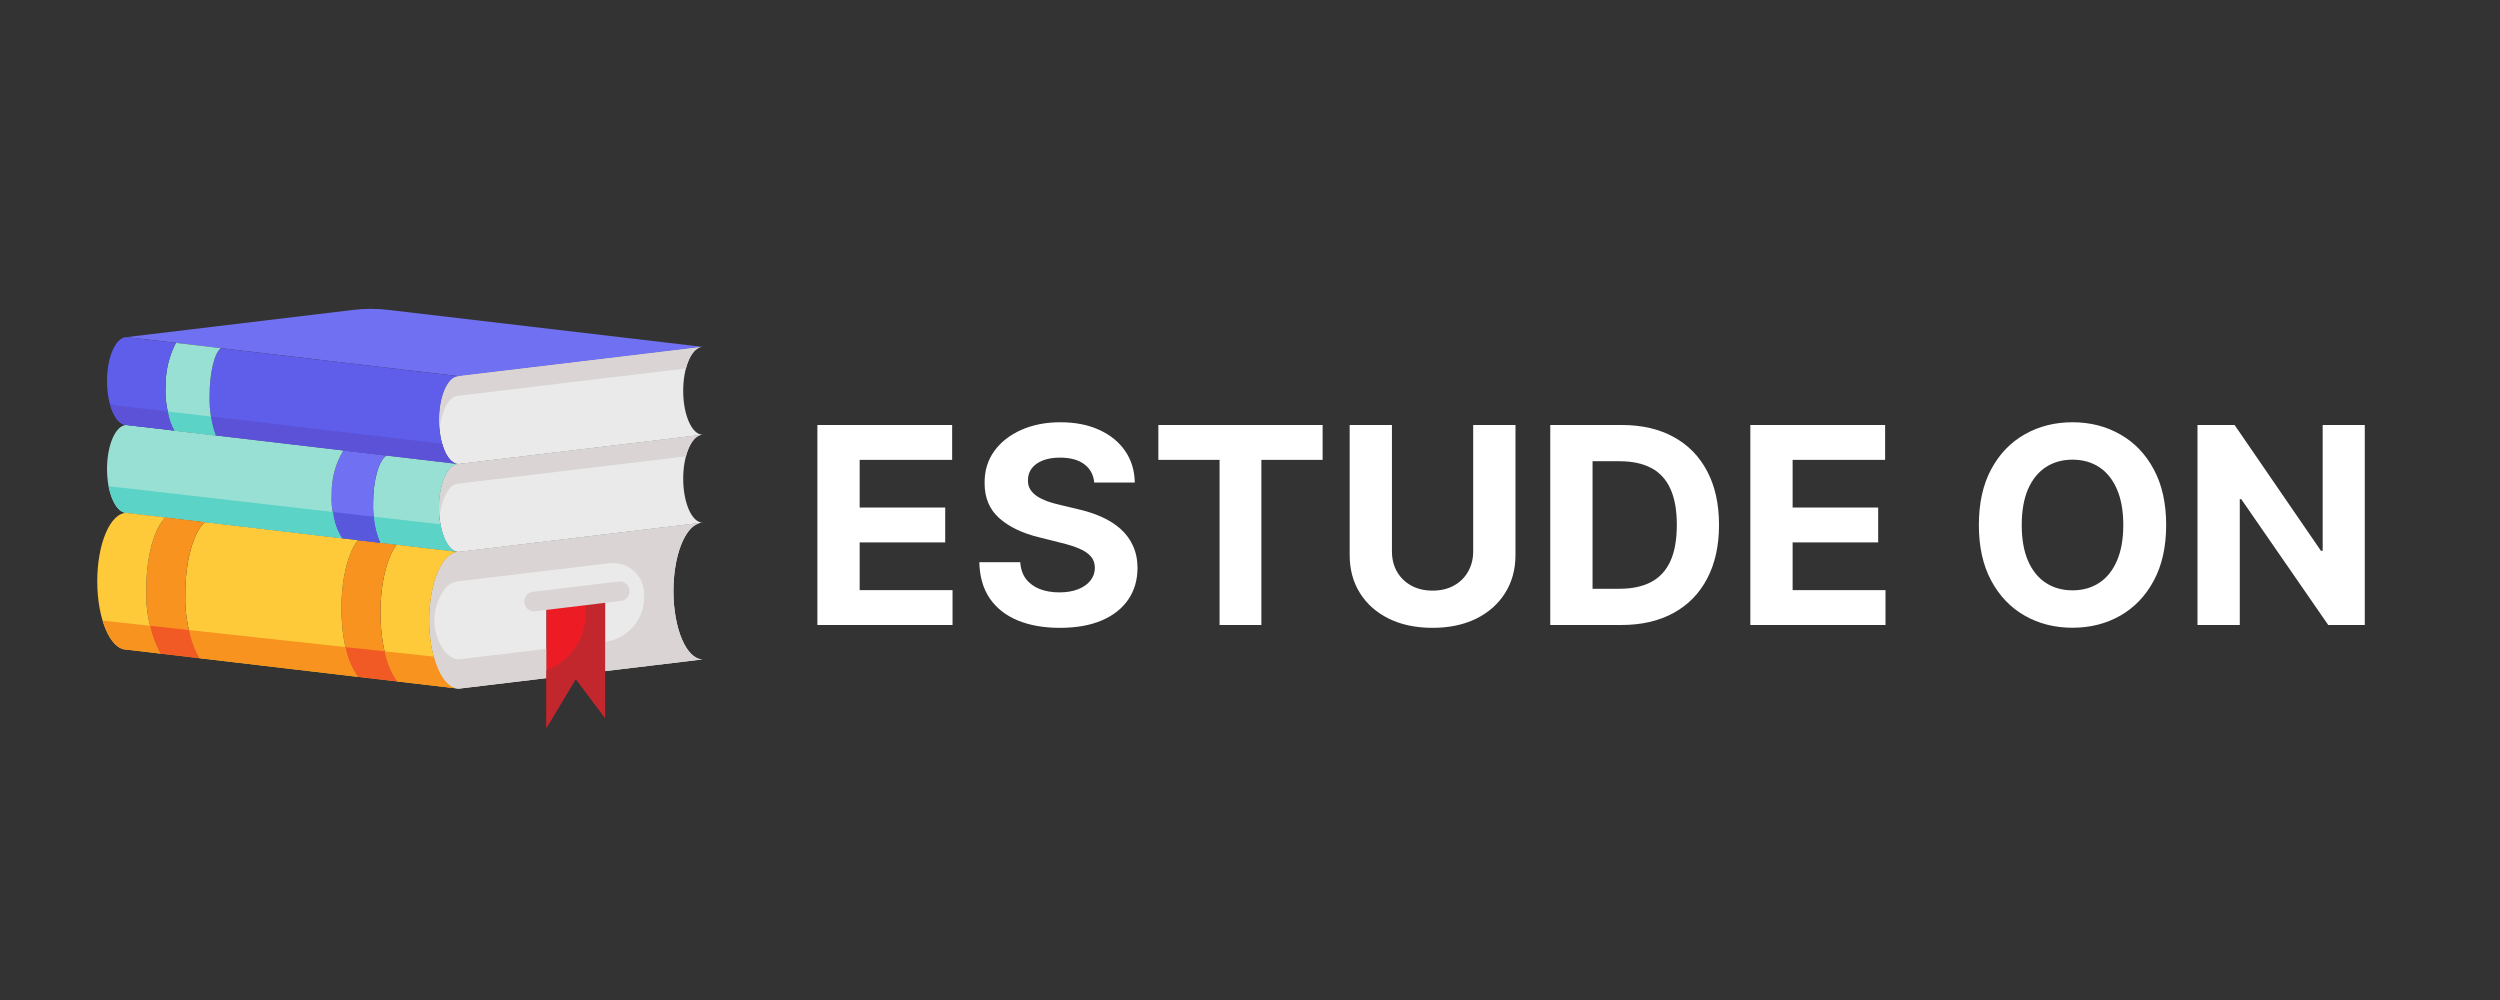<svg xmlns="http://www.w3.org/2000/svg" width="200" height="80" viewBox="0 0 200 80" fill="none"><rect x="0" y="0" width="200" height="80" fill="#333333" stroke="none"/><path d="M65.391 50V34H76.172V36.789H68.773V40.602H75.617V43.391H68.773V47.211H76.203V50H65.391ZM87.541 38.602C87.478 37.971 87.21 37.482 86.736 37.133C86.262 36.784 85.619 36.609 84.807 36.609C84.255 36.609 83.788 36.688 83.408 36.844C83.028 36.995 82.736 37.206 82.533 37.477C82.335 37.747 82.236 38.055 82.236 38.398C82.226 38.685 82.286 38.935 82.416 39.148C82.551 39.362 82.736 39.547 82.971 39.703C83.205 39.854 83.476 39.987 83.783 40.102C84.091 40.211 84.419 40.305 84.768 40.383L86.205 40.727C86.903 40.883 87.544 41.091 88.127 41.352C88.71 41.612 89.216 41.932 89.643 42.312C90.07 42.693 90.4 43.141 90.635 43.656C90.874 44.172 90.997 44.763 91.002 45.43C90.997 46.409 90.747 47.258 90.252 47.977C89.762 48.69 89.054 49.245 88.127 49.641C87.205 50.031 86.093 50.227 84.791 50.227C83.499 50.227 82.374 50.029 81.416 49.633C80.463 49.237 79.718 48.651 79.182 47.875C78.65 47.094 78.372 46.128 78.346 44.977H81.619C81.656 45.513 81.809 45.961 82.08 46.32C82.356 46.675 82.723 46.943 83.182 47.125C83.645 47.302 84.169 47.391 84.752 47.391C85.325 47.391 85.822 47.307 86.244 47.141C86.671 46.974 87.002 46.742 87.236 46.445C87.471 46.148 87.588 45.807 87.588 45.422C87.588 45.062 87.481 44.76 87.268 44.516C87.059 44.271 86.752 44.062 86.346 43.891C85.945 43.719 85.453 43.562 84.869 43.422L83.127 42.984C81.778 42.656 80.713 42.143 79.932 41.445C79.15 40.747 78.762 39.807 78.768 38.625C78.762 37.656 79.02 36.81 79.541 36.086C80.067 35.362 80.788 34.797 81.705 34.391C82.622 33.984 83.663 33.781 84.83 33.781C86.018 33.781 87.054 33.984 87.939 34.391C88.83 34.797 89.523 35.362 90.018 36.086C90.512 36.81 90.768 37.648 90.783 38.602H87.541ZM92.668 36.789V34H105.809V36.789H100.91V50H97.566V36.789H92.668ZM117.855 34H121.238V44.391C121.238 45.557 120.96 46.578 120.402 47.453C119.85 48.328 119.077 49.01 118.082 49.5C117.087 49.984 115.928 50.227 114.605 50.227C113.277 50.227 112.116 49.984 111.121 49.5C110.126 49.01 109.353 48.328 108.801 47.453C108.249 46.578 107.973 45.557 107.973 44.391V34H111.355V44.102C111.355 44.711 111.488 45.253 111.754 45.727C112.025 46.2 112.405 46.573 112.895 46.844C113.384 47.115 113.954 47.25 114.605 47.25C115.262 47.25 115.832 47.115 116.316 46.844C116.806 46.573 117.184 46.2 117.449 45.727C117.72 45.253 117.855 44.711 117.855 44.102V34ZM129.693 50H124.021V34H129.74C131.35 34 132.735 34.32 133.896 34.961C135.058 35.596 135.951 36.51 136.576 37.703C137.206 38.896 137.521 40.323 137.521 41.984C137.521 43.651 137.206 45.083 136.576 46.281C135.951 47.479 135.053 48.398 133.881 49.039C132.714 49.68 131.318 50 129.693 50ZM127.404 47.102H129.553C130.553 47.102 131.394 46.925 132.076 46.57C132.764 46.211 133.279 45.656 133.623 44.906C133.972 44.151 134.146 43.177 134.146 41.984C134.146 40.802 133.972 39.836 133.623 39.086C133.279 38.336 132.766 37.784 132.084 37.43C131.402 37.075 130.561 36.898 129.561 36.898H127.404V47.102ZM140.027 50V34H150.809V36.789H143.41V40.602H150.254V43.391H143.41V47.211H150.84V50H140.027ZM173.293 42C173.293 43.745 172.962 45.229 172.301 46.453C171.645 47.677 170.749 48.612 169.613 49.258C168.483 49.898 167.212 50.219 165.801 50.219C164.379 50.219 163.103 49.896 161.973 49.25C160.842 48.604 159.949 47.669 159.293 46.445C158.637 45.221 158.309 43.74 158.309 42C158.309 40.255 158.637 38.771 159.293 37.547C159.949 36.323 160.842 35.391 161.973 34.75C163.103 34.104 164.379 33.781 165.801 33.781C167.212 33.781 168.483 34.104 169.613 34.75C170.749 35.391 171.645 36.323 172.301 37.547C172.962 38.771 173.293 40.255 173.293 42ZM169.863 42C169.863 40.87 169.694 39.917 169.355 39.141C169.022 38.365 168.551 37.776 167.941 37.375C167.332 36.974 166.618 36.773 165.801 36.773C164.983 36.773 164.27 36.974 163.66 37.375C163.051 37.776 162.577 38.365 162.238 39.141C161.905 39.917 161.738 40.87 161.738 42C161.738 43.13 161.905 44.083 162.238 44.859C162.577 45.635 163.051 46.224 163.66 46.625C164.27 47.026 164.983 47.227 165.801 47.227C166.618 47.227 167.332 47.026 167.941 46.625C168.551 46.224 169.022 45.635 169.355 44.859C169.694 44.083 169.863 43.13 169.863 42ZM189.182 34V50H186.26L179.299 39.93H179.182V50H175.799V34H178.768L185.674 44.062H185.814V34H189.182Z" fill="white"></path><path d="M56.219 27.75L56.047 27.773L36.688 30.094L17.664 27.852H17.656L14.07 27.43L10.125 26.969L28.273 24.789C29.192 24.68 30.12 24.68 31.039 24.789L56.219 27.75Z" fill="#7070F2"></path><path d="M56.219 34.781L56.047 34.805L36.688 37.125C36.629 37.125 36.572 37.117 36.516 37.102C35.734 36.906 35.125 35.422 35.125 33.609C35.125 31.664 35.828 30.094 36.688 30.094L56.047 27.773C55.266 27.969 54.656 29.453 54.656 31.266C54.656 33.211 55.359 34.781 56.219 34.781Z" fill="#EAEAEA"></path><path d="M56.219 41.812C56.137 41.811 56.055 41.822 55.977 41.844L36.688 44.156C36.629 44.157 36.572 44.149 36.516 44.133C35.734 43.938 35.125 42.453 35.125 40.641C35.125 38.695 35.828 37.125 36.688 37.125L56.047 34.805C55.266 35 54.656 36.484 54.656 38.297C54.656 40.242 55.359 41.812 56.219 41.812Z" fill="#EAEAEA"></path><path d="M56.047 34.805C55.547 34.93 55.117 35.578 54.875 36.508L36.688 38.688C35.953 38.688 35.328 39.844 35.164 41.406C35.141 41.164 35.125 40.906 35.125 40.641C35.125 38.695 35.828 37.125 36.688 37.125L56.047 34.805Z" fill="#DAD4D4"></path><path d="M56.047 27.773C55.547 27.898 55.117 28.547 54.875 29.477L36.688 31.656C35.953 31.656 35.328 32.812 35.164 34.375C35.141 34.133 35.125 33.875 35.125 33.609C35.125 31.664 35.828 30.094 36.688 30.094L56.047 27.773Z" fill="#DAD4D4"></path><path d="M56.219 52.75L55.656 52.82L48.406 53.688V47.438L43.719 48V54.25L36.688 55.094L36.445 55.062C36.369 55.047 36.295 55.021 36.227 54.984C36.156 54.951 36.088 54.912 36.023 54.867C36.017 54.867 36.012 54.864 36.008 54.859C35.953 54.82 35.891 54.773 35.836 54.727C35.757 54.654 35.684 54.576 35.617 54.492C35.551 54.416 35.491 54.335 35.438 54.25C35.317 54.074 35.209 53.888 35.117 53.695C35.055 53.562 35 53.422 34.938 53.273C34.898 53.164 34.859 53.047 34.82 52.93C34.772 52.797 34.733 52.661 34.703 52.523C34.664 52.391 34.633 52.25 34.602 52.109C34.503 51.677 34.435 51.239 34.398 50.797V50.773C34.36 50.392 34.342 50.008 34.344 49.625C34.344 46.602 35.391 44.156 36.688 44.156L55.977 41.844C55.948 41.846 55.921 41.857 55.898 41.875C54.758 42.219 53.875 44.508 53.875 47.281C53.875 50.305 54.922 52.75 56.219 52.75Z" fill="#EAEAEA"></path><path d="M56.219 52.75L55.656 52.82L48.406 53.688V51.344C49.282 51.232 50.085 50.801 50.662 50.133C51.239 49.465 51.549 48.607 51.531 47.724C51.531 47.684 51.531 47.646 51.531 47.602V47.57C51.537 47.217 51.467 46.866 51.327 46.541C51.187 46.217 50.978 45.926 50.717 45.688C50.455 45.45 50.146 45.27 49.809 45.161C49.473 45.052 49.117 45.016 48.766 45.055L36.688 46.5C36.424 46.527 36.171 46.619 35.952 46.768C35.733 46.917 35.554 47.118 35.431 47.353C35.01 47.997 34.775 48.746 34.755 49.515C34.734 50.285 34.928 51.044 35.314 51.71C35.425 51.946 35.583 52.156 35.777 52.33C35.971 52.503 36.199 52.635 36.445 52.719L36.688 52.75L43.719 51.906V54.25L36.688 55.094L36.445 55.062C36.369 55.047 36.295 55.021 36.227 54.984C36.156 54.951 36.088 54.912 36.023 54.867C36.017 54.867 36.012 54.864 36.008 54.859C35.953 54.82 35.891 54.773 35.836 54.727C35.757 54.654 35.684 54.576 35.617 54.492C35.551 54.416 35.491 54.335 35.438 54.25C35.317 54.074 35.209 53.888 35.117 53.695C35.055 53.562 35 53.422 34.938 53.273C34.898 53.164 34.859 53.047 34.82 52.93C34.772 52.797 34.733 52.661 34.703 52.523C34.664 52.391 34.633 52.25 34.602 52.109C34.503 51.677 34.435 51.239 34.398 50.797V50.773C34.36 50.392 34.342 50.008 34.344 49.625C34.344 46.602 35.391 44.156 36.688 44.156L55.977 41.844C55.948 41.846 55.921 41.857 55.898 41.875C54.758 42.219 53.875 44.508 53.875 47.281C53.875 50.305 54.922 52.75 56.219 52.75Z" fill="#DAD4D4"></path><path d="M48.406 53.688V57.438L46.062 54.312L43.719 58.219V54.25V48.008L48.406 47.438V53.688Z" fill="#ED1C24"></path><path d="M46.844 47.625V49.051C46.855 50.037 46.565 51.003 46.012 51.819C45.459 52.636 44.67 53.265 43.751 53.621L43.719 53.633V58.219L46.062 54.312L48.406 57.438V47.438L46.844 47.625Z" fill="#C1272D"></path><path d="M17.664 27.852L36.688 30.094C35.828 30.094 35.125 31.664 35.125 33.609C35.125 35.422 35.734 36.906 36.516 37.102L30.906 36.445L27.469 36.039L17.258 34.836C16.901 33.815 16.734 32.737 16.766 31.656C16.766 29.82 17.141 28.273 17.656 27.852H17.664Z" fill="#5E5EEA"></path><path d="M36.516 37.102C36.572 37.117 36.629 37.125 36.688 37.125C35.828 37.125 35.125 38.695 35.125 40.641C35.125 42.453 35.734 43.938 36.516 44.133L31.727 43.57L30.422 43.422C30.012 42.416 29.818 41.336 29.852 40.25C29.852 38.398 30.305 36.844 30.906 36.445L36.516 37.102Z" fill="#99E0D4"></path><path d="M36.516 44.133C36.572 44.149 36.629 44.157 36.688 44.156C35.391 44.156 34.344 46.602 34.344 49.625C34.344 52.461 35.266 54.789 36.445 55.062L31.781 54.516C30.992 53.547 30.438 51.445 30.438 49.008C30.438 46.633 30.961 44.578 31.727 43.57L36.516 44.133Z" fill="#FFCA3A"></path><path d="M31.781 54.516L28.625 54.148C27.844 53.156 27.312 51.078 27.312 48.68C27.312 46.281 27.852 44.195 28.633 43.211L30.422 43.422L31.727 43.57C30.961 44.578 30.438 46.633 30.438 49.008C30.438 51.445 30.992 53.547 31.781 54.516Z" fill="#F7931E"></path><path d="M27.469 36.039L30.906 36.445C30.305 36.844 29.852 38.398 29.852 40.25C29.818 41.336 30.012 42.416 30.422 43.422L28.633 43.211L27.359 43.062C26.737 41.972 26.449 40.722 26.531 39.469C26.52 38.261 26.845 37.073 27.469 36.039Z" fill="#7070F2"></path><path d="M27.359 43.062L28.633 43.211C27.852 44.195 27.312 46.273 27.312 48.68C27.312 51.086 27.844 53.156 28.625 54.148L15.953 52.656C15.137 51.053 14.75 49.266 14.828 47.469C14.828 44.844 15.477 42.609 16.375 41.766L27.359 43.062Z" fill="#FFCA3A"></path><path d="M17.258 34.836L27.469 36.039C26.845 37.073 26.52 38.261 26.531 39.469C26.449 40.722 26.737 41.972 27.359 43.062L16.375 41.766L13.242 41.398L10.125 41.031C9.266 41.031 8.562 39.461 8.562 37.516C8.562 35.57 9.266 34 10.125 34L13.945 34.445V34.453L17.258 34.836Z" fill="#99E0D4"></path><path d="M36.516 44.133L31.727 43.57L30.422 43.422C30.136 42.76 29.962 42.055 29.906 41.336L35.242 41.945C35.445 43.125 35.93 43.984 36.516 44.133Z" fill="#5BD3C7"></path><path d="M30.422 43.422L28.633 43.211L27.359 43.062C26.948 42.433 26.701 41.71 26.641 40.961L29.906 41.336C29.962 42.055 30.136 42.76 30.422 43.422Z" fill="#5858DD"></path><path d="M27.359 43.062L16.375 41.766L13.242 41.398L10.125 41.031C9.484 41.031 8.93 40.156 8.688 38.898L13.211 39.414L18.508 40.023L26.641 40.961C26.701 41.71 26.948 42.433 27.359 43.062Z" fill="#5BD3C7"></path><path d="M14.07 27.43L17.656 27.852C17.141 28.273 16.766 29.82 16.766 31.656C16.734 32.737 16.901 33.815 17.258 34.836L13.945 34.453V34.445C13.42 33.332 13.181 32.104 13.25 30.875C13.239 29.677 13.521 28.494 14.07 27.43Z" fill="#99E0D4"></path><path d="M13.242 41.398L16.375 41.766C15.477 42.609 14.828 44.844 14.828 47.469C14.75 49.266 15.137 51.053 15.953 52.656L12.836 52.289C12.013 50.685 11.623 48.895 11.703 47.094C11.703 44.477 12.344 42.242 13.242 41.398Z" fill="#F7931E"></path><path d="M10.125 26.969L14.07 27.43C13.521 28.494 13.239 29.677 13.25 30.875C13.181 32.104 13.42 33.332 13.945 34.445L10.125 34C9.266 34 8.562 32.43 8.562 30.484C8.562 28.539 9.266 26.969 10.125 26.969Z" fill="#5E5EEA"></path><path d="M36.516 37.102L17.258 34.836C17.067 34.349 16.938 33.84 16.875 33.32L35.375 35.5C35.617 36.375 36.031 36.984 36.516 37.102Z" fill="#5B52D8"></path><path d="M13.945 34.453V34.445C13.678 33.975 13.503 33.458 13.43 32.922L16.875 33.32C16.938 33.84 17.067 34.349 17.258 34.836L13.945 34.453Z" fill="#5BD3C7"></path><path d="M13.945 34.445L10.125 34C9.539 34 9.023 33.266 8.758 32.18C8.914 32.336 9.123 32.428 9.344 32.438L13.43 32.922C13.503 33.458 13.678 33.975 13.945 34.445Z" fill="#5B52D8"></path><path d="M10.125 41.031L13.242 41.398C12.344 42.242 11.703 44.477 11.703 47.094C11.623 48.895 12.013 50.685 12.836 52.289L10.125 51.969C8.828 51.969 7.781 49.523 7.781 46.5C7.781 43.477 8.828 41.031 10.125 41.031Z" fill="#FFCA3A"></path><path d="M36.445 55.062L31.781 54.516C31.27 53.795 30.923 52.971 30.766 52.102L31.383 52.172L34.703 52.531C35.07 53.922 35.711 54.891 36.445 55.062Z" fill="#F7931E"></path><path d="M31.781 54.516L28.625 54.148C28.131 53.433 27.792 52.621 27.633 51.766L27.969 51.805L30.766 52.102C30.923 52.971 31.27 53.795 31.781 54.516Z" fill="#F15A24"></path><path d="M28.625 54.148L15.953 52.656C15.55 51.959 15.27 51.198 15.125 50.406L27.633 51.766C27.792 52.621 28.131 53.433 28.625 54.148Z" fill="#F7931E"></path><path d="M15.953 52.656L12.836 52.289C12.434 51.6 12.154 50.847 12.008 50.062L14.273 50.312L15.125 50.406C15.27 51.198 15.55 51.959 15.953 52.656Z" fill="#F15A24"></path><path d="M12.836 52.289L10.125 51.969C9.328 51.969 8.633 51.055 8.211 49.648L10.898 49.945L12.008 50.062C12.154 50.847 12.434 51.6 12.836 52.289Z" fill="#F7931E"></path><path d="M42.718 48.906C42.519 48.906 42.328 48.829 42.183 48.692C42.039 48.555 41.952 48.369 41.94 48.17C41.929 47.971 41.994 47.776 42.121 47.623C42.249 47.471 42.431 47.373 42.628 47.349L49.493 46.52C49.699 46.496 49.906 46.554 50.069 46.682C50.232 46.81 50.337 46.998 50.362 47.204C50.386 47.41 50.328 47.617 50.2 47.78C50.072 47.943 49.884 48.048 49.678 48.073L42.81 48.901C42.78 48.904 42.749 48.906 42.718 48.906Z" fill="#DAD4D4"></path></svg>